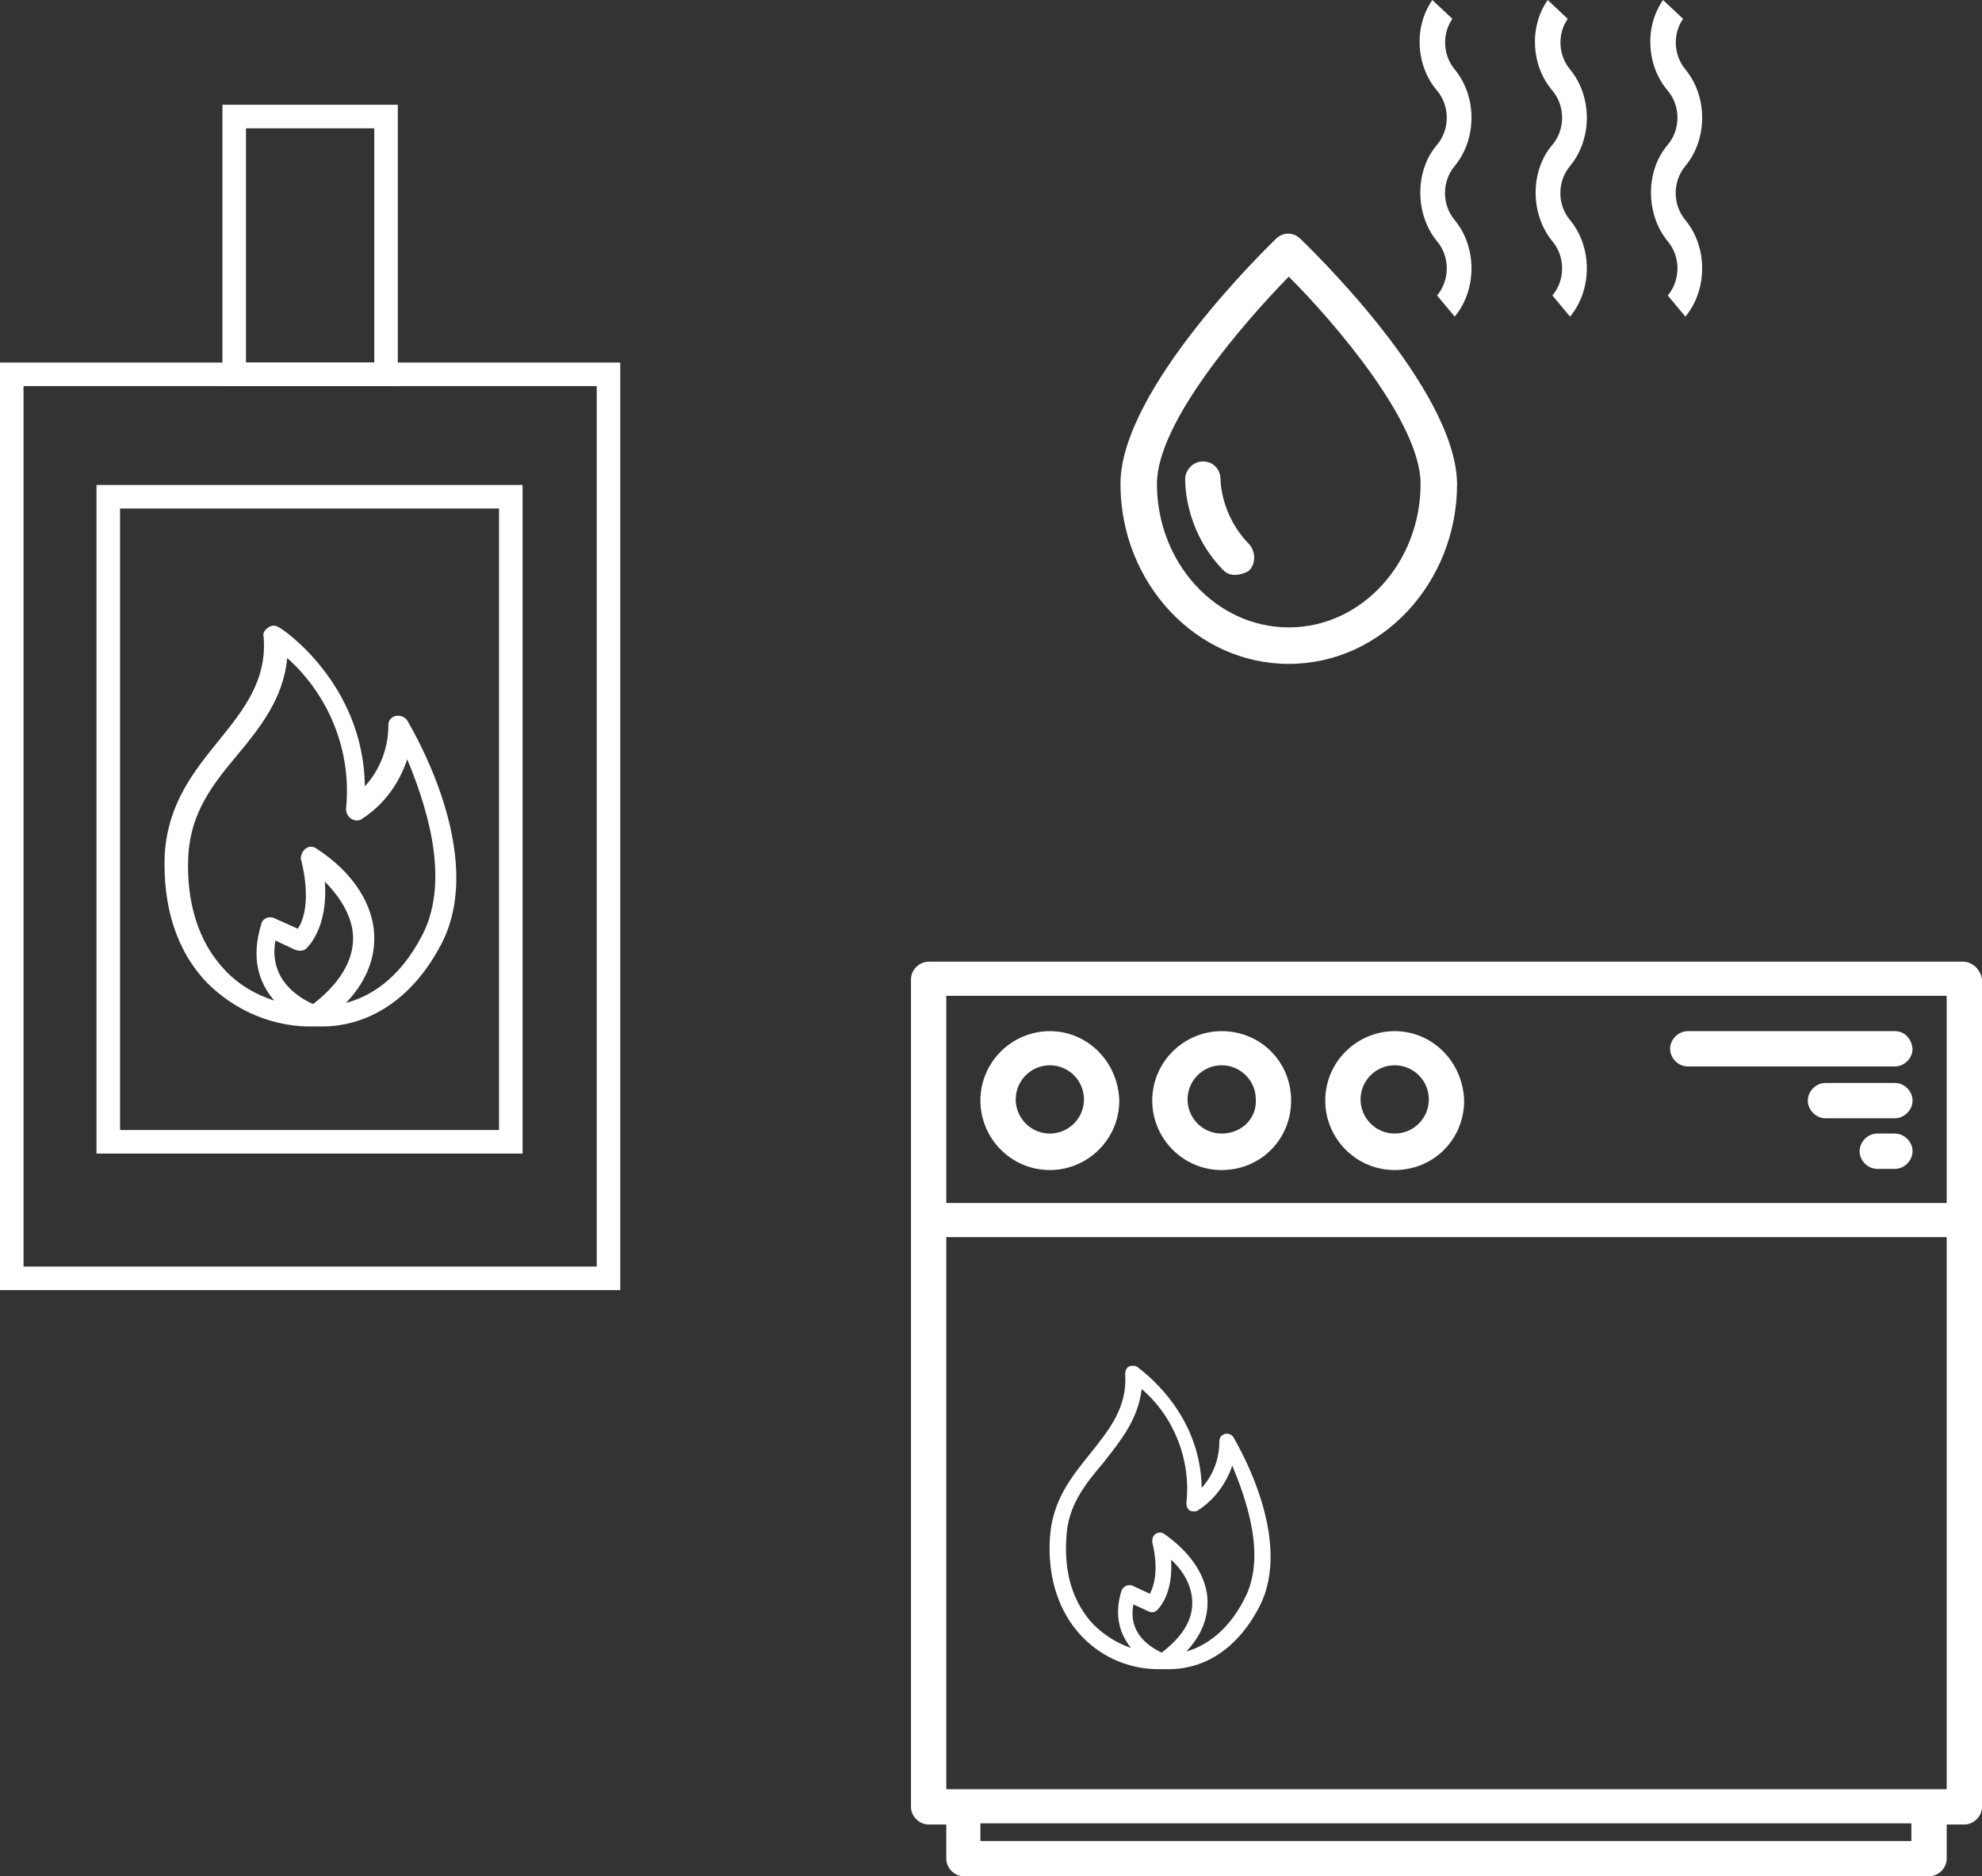 <svg enable-background="new 0 0 168.4 159.4" viewBox="0 0 168.4 159.4" xmlns="http://www.w3.org/2000/svg"><rect x="0" y="0" width="168.4" height="159.4" fill="#333333" stroke="none"/><path d="m1 31.8h50.7v76.8h-50.7z" fill="none" stroke="#fff" stroke-miterlimit="10" stroke-width="2"/><path d="m19.9 9.9h12.9v21.9h-12.9z" fill="none" stroke="#fff" stroke-miterlimit="10" stroke-width="2"/><path d="m9.2 42.2h34.2v54.8h-34.2z" fill="none" stroke="#fff" stroke-miterlimit="10" stroke-width="2"/><g fill="#fff"><path d="m34.6 61.2c-.3-.4-.8-.5-1.2-.3-.3.2-.4.4-.4.7 0 1.9-.7 3.8-2 5.2-.1-8.7-7-13.4-7.3-13.5-.3-.2-.6-.2-.9 0s-.5.5-.4.8c.3 3.7-1.7 6.2-3.8 8.8s-4.3 5.3-4.6 9.6c-.2 4.5 1 8.3 3.6 11 2.4 2.4 5.7 3.8 9.1 3.7h.8c1.9 0 6.7-.7 10-7 4-7.7-2.7-18.6-2.9-19zm-7 13.7c1.5 1.5 2.4 3.2 2.4 4.8 0 2-1.2 3.9-3.4 5.6-1.1-.5-3.8-2-3.2-5.4l1.7.8c.3.1.7.1.9-.1.1-.1 1.9-1.7 1.6-5.7zm8.3 4.5c-2 3.9-4.6 5.3-6.5 5.8 2-2.1 2.4-4.1 2.4-5.5 0-2.8-1.8-5.6-4.9-7.6-.4-.3-.9-.2-1.2.3-.1.2-.2.5-.1.7.8 3.3.2 5.1-.3 5.8l-2-.9c-.4-.2-1 0-1.1.5-.9 2.9-.2 5 1.1 6.5-1.6-.5-3.1-1.4-4.2-2.6-2.2-2.3-3.3-5.7-3.1-9.7.2-3.7 2.1-6.1 4.2-8.6 1.9-2.3 3.9-4.8 4.2-8.2 3.6 3.2 5.5 8 5 12.8 0 .5.3.9.8 1 .2 0 .4 0 .5-.1 1.9-1.2 3.2-3 3.9-5.1 1.4 3.4 3.8 10 1.3 14.9z"/><path d="m166.8 81.7h-87.9c-.8 0-1.5.7-1.5 1.5v70.3c0 .8.7 1.5 1.5 1.5h1.5v2.9c0 .8.7 1.5 1.5 1.5h82c.8 0 1.5-.7 1.5-1.5v-2.9h1.5c.8 0 1.5-.7 1.5-1.5v-70.3c-.1-.8-.8-1.5-1.6-1.5zm-86.4 2.9h85v17.6h-85zm82 71.8h-79.1v-1.5h79.1zm3-4.4h-85v-46.9h85z"/><path d="m89.2 87.6c-3.2 0-5.9 2.6-5.9 5.9 0 3.2 2.6 5.9 5.9 5.9 3.2 0 5.9-2.6 5.9-5.9-.1-3.3-2.7-5.9-5.9-5.9zm0 8.7c-1.6 0-2.9-1.3-2.9-2.9s1.3-2.9 2.9-2.9 2.9 1.3 2.9 2.9-1.3 2.9-2.9 2.9z"/><path d="m103.8 87.6c-3.2 0-5.9 2.6-5.9 5.9 0 3.2 2.6 5.9 5.9 5.9s5.9-2.6 5.9-5.9-2.6-5.9-5.9-5.9zm0 8.7c-1.6 0-2.9-1.3-2.9-2.9s1.3-2.9 2.9-2.9 2.9 1.3 2.9 2.9c.1 1.6-1.2 2.9-2.9 2.9z"/><path d="m118.5 87.6c-3.2 0-5.9 2.6-5.9 5.9 0 3.2 2.6 5.9 5.9 5.9s5.9-2.6 5.9-5.9c-.1-3.3-2.7-5.9-5.9-5.9zm0 8.7c-1.6 0-2.9-1.3-2.9-2.9s1.3-2.9 2.9-2.9 2.9 1.3 2.9 2.9-1.3 2.9-2.9 2.9z"/><path d="m161 87.6h-17.6c-.8 0-1.5.7-1.5 1.5s.7 1.5 1.5 1.5h17.6c.8 0 1.5-.7 1.5-1.5-.1-.9-.7-1.5-1.5-1.5z"/><path d="m161 92h-5.9c-.8 0-1.5.7-1.5 1.5s.7 1.5 1.5 1.5h5.9c.8 0 1.5-.7 1.5-1.5s-.7-1.5-1.5-1.5z"/><path d="m161 96.3h-1.5c-.8 0-1.5.7-1.5 1.5s.7 1.5 1.5 1.5h1.5c.8 0 1.5-.7 1.5-1.5s-.7-1.5-1.5-1.5z"/></g><path d="m85 109.9h27.7v38.1h-27.7z" fill="none"/><path d="m118.5 109.9h41.4v38.1h-41.4z" fill="none"/><path d="m104.8 122.1c-.2-.3-.6-.4-.9-.2-.2.1-.3.3-.3.6 0 1.4-.5 2.8-1.5 3.9-.1-6.6-5.3-10.1-5.5-10.3-.2-.1-.5-.1-.7 0s-.3.4-.3.6c.2 2.8-1.3 4.7-2.9 6.7s-3.3 4-3.5 7.3c-.2 3.4.8 6.3 2.7 8.3 1.8 1.9 4.3 2.9 6.9 2.8h.6c1.5 0 5.1-.5 7.6-5.3 3-5.8-2-14-2.2-14.4zm-5.3 10.4c1.2 1.1 1.8 2.4 1.8 3.7 0 1.5-.9 2.9-2.6 4.2-.8-.4-2.9-1.5-2.4-4.1l1.3.6c.2.1.5.1.7-.1.1-.1 1.4-1.3 1.2-4.3zm6.2 3.4c-1.5 2.9-3.5 4-4.9 4.4 1.5-1.6 1.8-3.1 1.8-4.2 0-2.1-1.4-4.2-3.7-5.8-.3-.2-.7-.1-.9.2-.1.2-.1.3-.1.5.6 2.5.1 3.8-.2 4.4l-1.5-.7c-.3-.1-.7 0-.9.4-.7 2.2-.1 3.8.8 4.9-1.2-.4-2.3-1.1-3.2-2-1.7-1.8-2.5-4.3-2.3-7.3.1-2.8 1.6-4.6 3.2-6.5 1.4-1.8 2.9-3.6 3.2-6.2 2.8 2.4 4.2 6.1 3.8 9.7 0 .4.2.7.6.7.1 0 .3 0 .4-.1 1.4-.9 2.4-2.3 2.9-3.8 1.1 2.7 3 7.7 1 11.4z" fill="#fff"/><path d="m122.1 20.5c1.1 1.3 1.1 3.3 0 4.6l1.5 1.8c1.9-2.3 1.9-5.9 0-8.2-1.1-1.3-1.1-3.3 0-4.6 1.9-2.3 1.9-5.9 0-8.2-1-1.2-1.1-3-.2-4.3l-1.7-1.6c-1.6 2.3-1.4 5.6.4 7.7 1.1 1.3 1.1 3.3 0 4.6-1.9 2.2-1.9 5.9 0 8.2z" fill="#fff"/><path d="m131.9 20.5c1.1 1.3 1.1 3.3 0 4.6l1.5 1.8c1.9-2.3 1.9-5.9 0-8.2-1.1-1.3-1.1-3.3 0-4.6 1.9-2.3 1.9-5.9 0-8.2-1-1.2-1.1-3-.2-4.3l-1.7-1.6c-1.6 2.3-1.4 5.6.4 7.7 1.1 1.3 1.1 3.3 0 4.6-1.9 2.2-1.9 5.9 0 8.2z" fill="#fff"/><path d="m141.7 20.5c1.1 1.3 1.1 3.3 0 4.6l1.5 1.8c1.9-2.3 1.9-5.9 0-8.2-1.1-1.3-1.1-3.3 0-4.6 1.9-2.3 1.9-5.9 0-8.2-1-1.2-1.1-3-.2-4.3l-1.7-1.6c-1.6 2.3-1.4 5.6.4 7.7 1.1 1.3 1.1 3.3 0 4.6-1.9 2.2-1.9 5.9 0 8.2z" fill="#fff"/><path d="m110.5 20.3c-.6-.6-1.5-.6-2.1 0-.5.5-13.2 12.7-13.2 20.8 0 8.4 6.4 15.3 14.3 15.3s14.3-6.9 14.3-15.3c-.1-8.2-12.8-20.3-13.3-20.8zm-1 33c-6.2 0-11.2-5.5-11.2-12.2 0-5.2 7.3-13.6 11.2-17.6 3.9 3.9 11.2 12.4 11.2 17.6 0 6.7-5 12.2-11.2 12.2z" fill="#fff"/><path d="m103.7 40.7c0-.8-.6-1.5-1.5-1.5-.8 0-1.5.7-1.5 1.5 0 .2-.1 4.3 3.2 7.7.7.8 1.9.3 2.2.1.6-.6.6-1.5.1-2.2-2.5-2.5-2.5-5.5-2.5-5.6z" fill="#fff"/></svg>